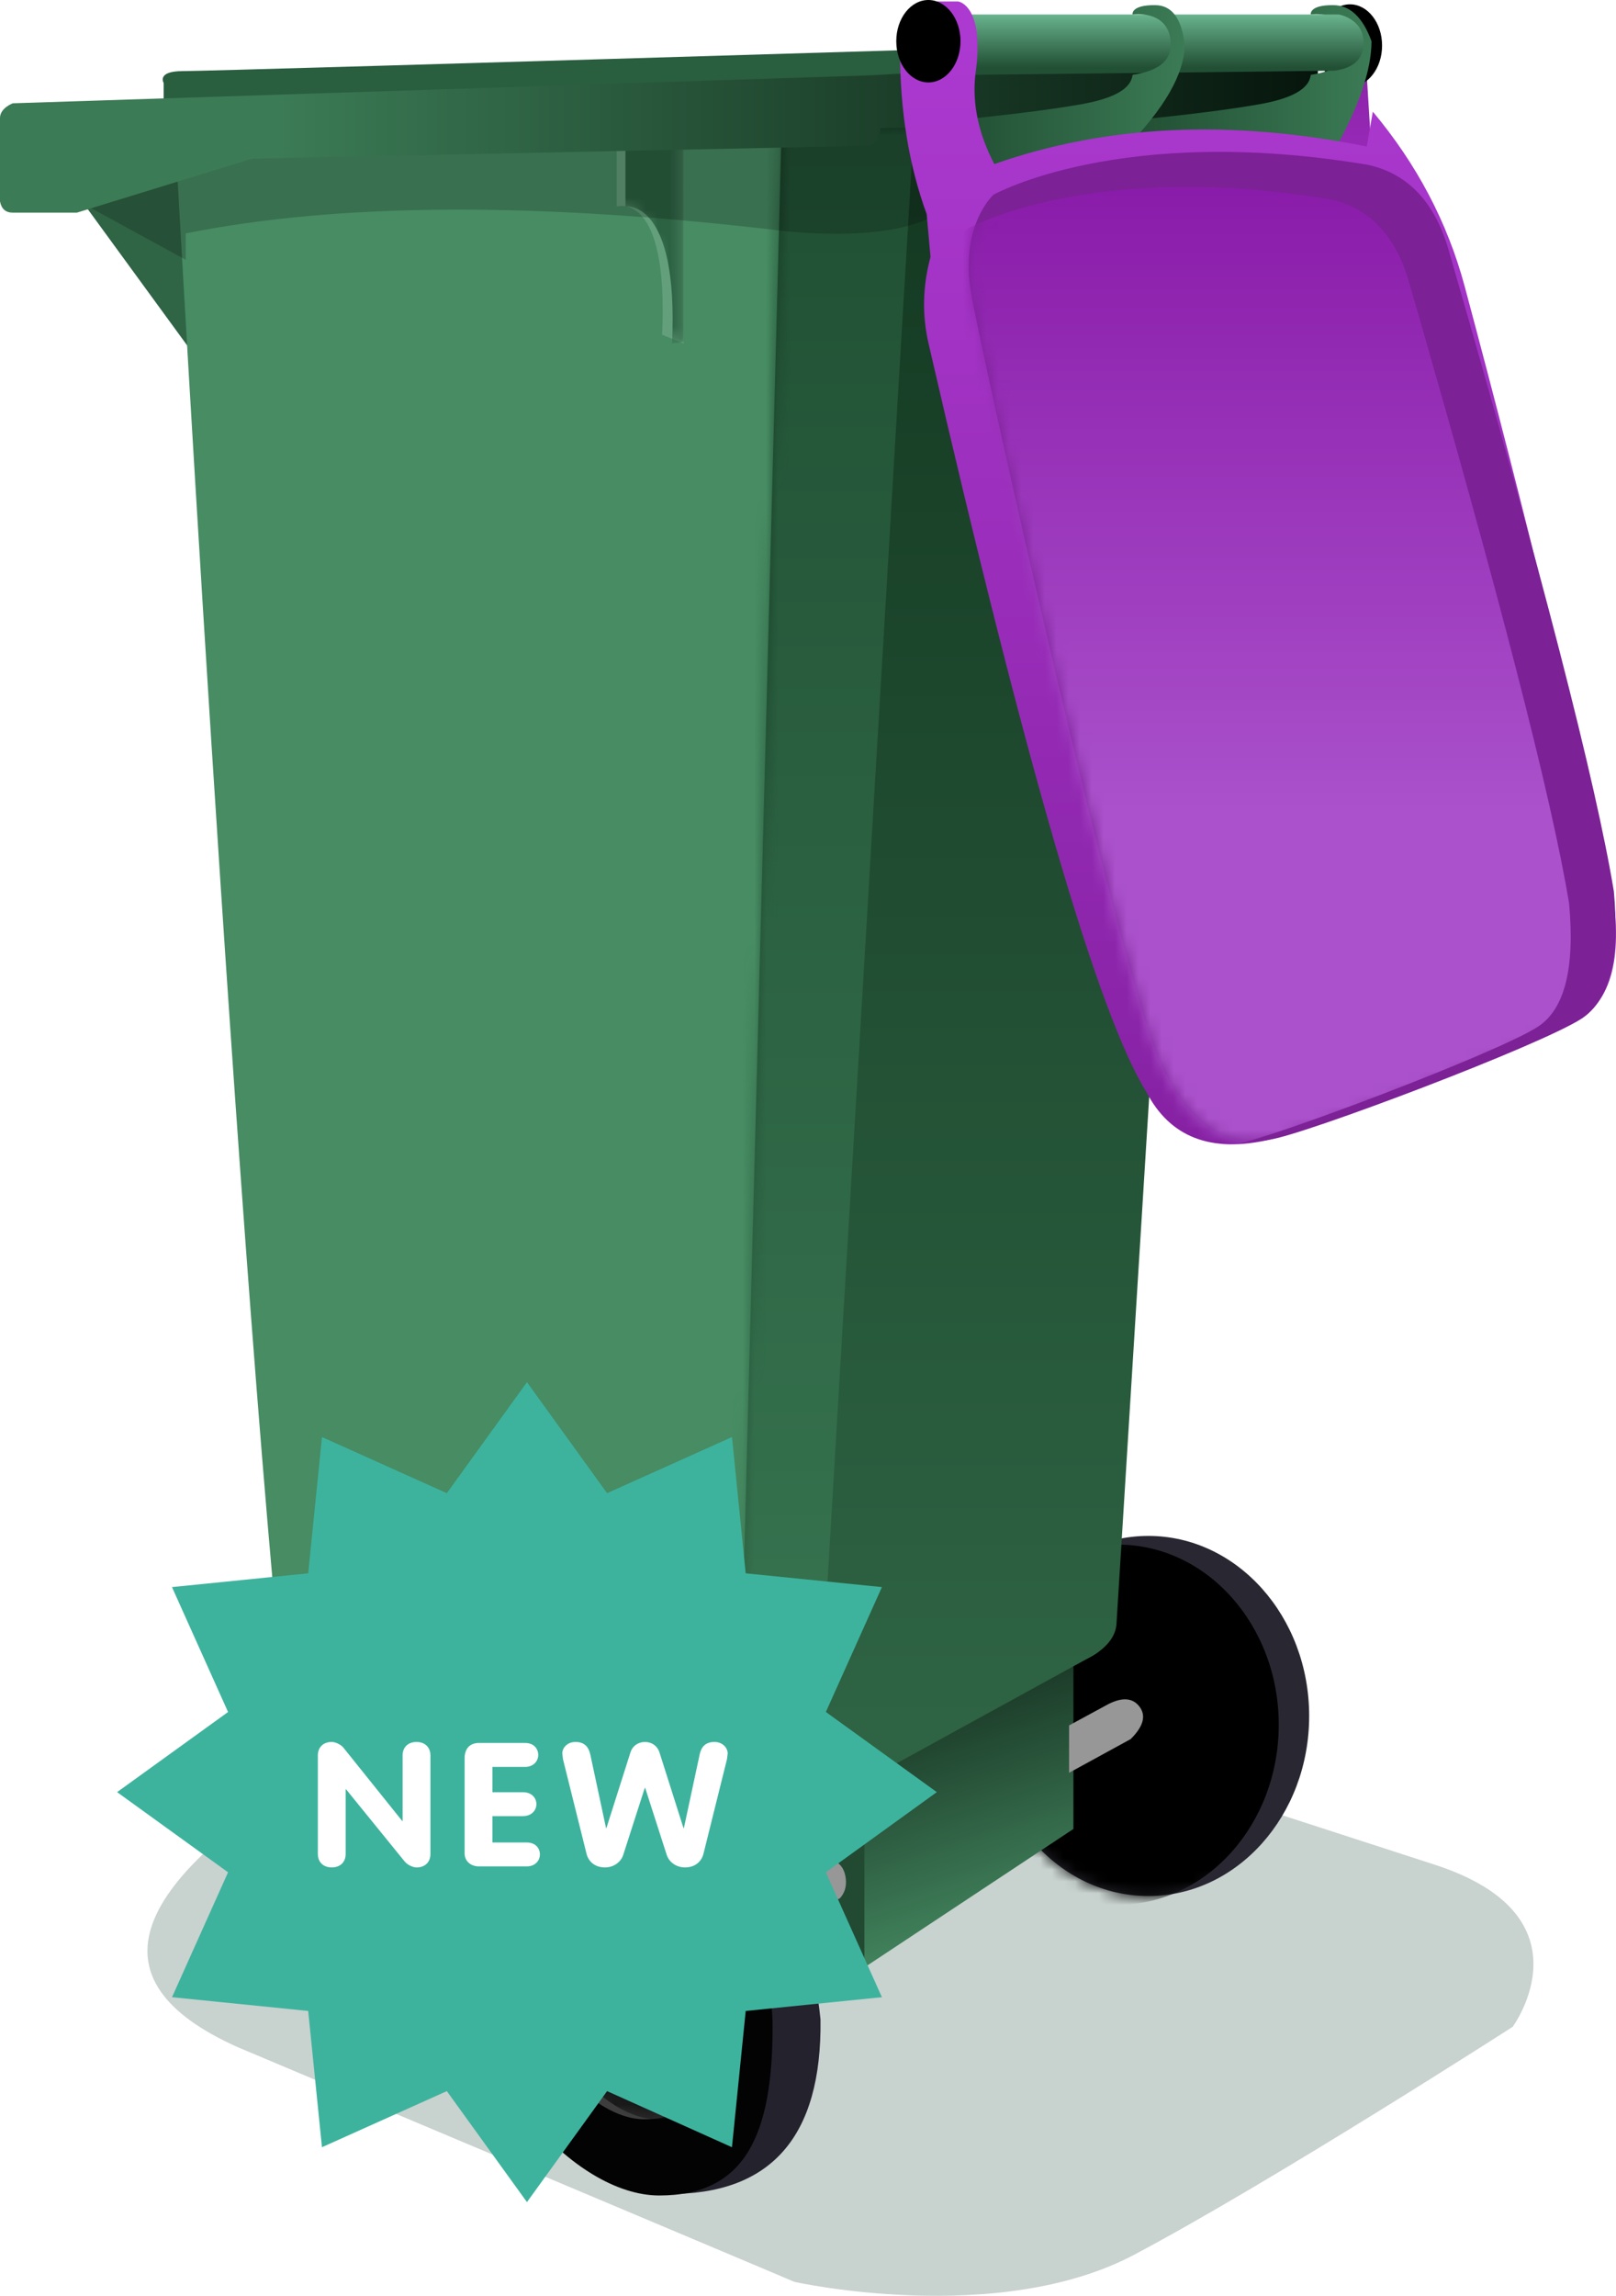 <?xml version="1.0" encoding="UTF-8"?>
<svg width="138px" height="196px" viewBox="0 0 138 196" version="1.1" xmlns="http://www.w3.org/2000/svg" xmlns:xlink="http://www.w3.org/1999/xlink">
    <title>Group</title>
    <defs>
        <ellipse id="path-1" cx="13.733" cy="15.372" rx="13.733" ry="15.372"></ellipse>
        <linearGradient x1="39.338%" y1="6.806%" x2="58.179%" y2="100%" id="linearGradient-3">
            <stop stop-color="#132B1D" offset="0%"></stop>
            <stop stop-color="#478E64" offset="100%"></stop>
        </linearGradient>
        <path d="M0,1.119 C0,1.119 0,7.262 0,7.262 C0,7.262 4.444,5.815 3.871,18.21 C5.103,18.704 5.717,18.951 5.711,18.951 C5.705,18.951 5.705,12.634 5.71,0 C1.903,0.746 0,1.119 0,1.119 Z" id="path-4"></path>
        <linearGradient x1="50%" y1="2.718%" x2="50%" y2="98.866%" id="linearGradient-6">
            <stop stop-color="#143922" offset="0%"></stop>
            <stop stop-color="#306746" offset="100%"></stop>
        </linearGradient>
        <path d="M49.558,0.987 C49.558,0.987 12.811,3.423 12.811,3.423 C12.811,3.423 9.357,135.307 9.357,135.307 C9.357,135.307 8.084,148.695 0,153.893 L8.99,148.729 C10.788,148.615 12.361,148.165 13.708,147.378 L39.148,133.418 C40.592,132.615 41.35,131.662 41.421,130.559 L49.525,0" id="path-7"></path>
        <linearGradient x1="50%" y1="99.407%" x2="50%" y2="0%" id="linearGradient-9">
            <stop stop-color="#3B7B55" offset="0%"></stop>
            <stop stop-color="#204F33" offset="100%"></stop>
        </linearGradient>
        <linearGradient x1="100%" y1="50%" x2="21.293%" y2="50%" id="linearGradient-10">
            <stop stop-color="#06150C" offset="0%"></stop>
            <stop stop-color="#3B7B55" offset="100%"></stop>
        </linearGradient>
        <linearGradient x1="50%" y1="86.339%" x2="50%" y2="0.687%" id="linearGradient-11">
            <stop stop-color="#A02CC2" offset="0%"></stop>
            <stop stop-color="#8522A1" offset="100%"></stop>
        </linearGradient>
        <linearGradient x1="0%" y1="50%" x2="100%" y2="50%" id="linearGradient-12">
            <stop stop-color="#204C31" offset="0%"></stop>
            <stop stop-color="#3B7B55" offset="100%"></stop>
        </linearGradient>
        <linearGradient x1="50%" y1="87.41%" x2="50%" y2="0.284%" id="linearGradient-13">
            <stop stop-color="#225035" offset="0%"></stop>
            <stop stop-color="#69B38D" offset="100%"></stop>
        </linearGradient>
        <linearGradient x1="0%" y1="50%" x2="100%" y2="50%" id="linearGradient-14">
            <stop stop-color="#204C31" offset="0%"></stop>
            <stop stop-color="#3B7B55" offset="100%"></stop>
        </linearGradient>
        <linearGradient x1="50%" y1="2.958%" x2="50%" y2="100%" id="linearGradient-15">
            <stop stop-color="#AC39D0" offset="0%"></stop>
            <stop stop-color="#8621A3" offset="100%"></stop>
        </linearGradient>
        <path d="M2.123,3.657 C2.123,3.657 12.968,-2.439 34.124,1.111 C37.586,1.886 39.898,4.395 41.061,8.639 C48.901,35.732 53.58,53.896 55.097,63.131 C55.621,68.836 54.703,72.458 52.343,73.995 C48.802,76.3 28.607,83.926 25.712,84.326 C21.836,85.108 18.731,82.945 16.394,77.835 C12.89,70.171 1.29,18.109 0.23,12.199 C-0.83,6.29 2.123,3.657 2.123,3.657 Z" id="path-16"></path>
        <linearGradient x1="50%" y1="65.681%" x2="50%" y2="0.245%" id="linearGradient-18">
            <stop stop-color="#AA51CB" offset="0%"></stop>
            <stop stop-color="#891AA9" offset="100%"></stop>
        </linearGradient>
        <path d="M10.055,20.743 C14.59,20.743 16.001,17.523 16.001,11.866 C16.001,6.21 10.764,0 6.23,0 C1.695,0 0,2.952 0,8.609 C0,14.265 5.521,20.743 10.055,20.743 Z" id="path-19"></path>
        <filter x="-10.0%" y="-7.1%" width="120.0%" height="120.0%" filterUnits="objectBoundingBox" id="filter-21">
            <feOffset dx="0" dy="2" in="SourceAlpha" result="shadowOffsetOuter1"></feOffset>
            <feGaussianBlur stdDeviation="2" in="shadowOffsetOuter1" result="shadowBlurOuter1"></feGaussianBlur>
            <feColorMatrix values="0 0 0 0 0   0 0 0 0 0   0 0 0 0 0  0 0 0 0.75 0" type="matrix" in="shadowBlurOuter1" result="shadowMatrixOuter1"></feColorMatrix>
            <feMerge>
                <feMergeNode in="shadowMatrixOuter1"></feMergeNode>
                <feMergeNode in="SourceGraphic"></feMergeNode>
            </feMerge>
        </filter>
    </defs>
    <g id="Page-1" stroke="none" stroke-width="1" fill="none" fill-rule="evenodd">
        <g id="Group">
            <g id="Group-12">
                <path d="M29.516,149.58 C10.611,160.672 7.544,169.071 20.314,174.777 C52.015,188.129 67.855,194.805 67.833,194.805 C67.799,194.805 85.181,198.673 96.853,192.493 C108.525,186.313 129.176,173.034 129.176,173.034 C129.176,173.034 136.134,163.589 122.48,159.182 C108.826,154.776 73.049,143.095 73.049,143.095 C73.049,143.095 58.538,145.257 29.516,149.58 Z" id="Path-16" fill="#C8D2CF"></path>
                <g id="Group-3">
                    <path d="M73.816,167.963 C73.816,167.963 59.092,164.051 59.092,164.051 C59.092,164.051 59.092,152.312 59.092,152.312 C59.092,152.312 74.565,149.345 74.565,149.345 C74.565,149.345 73.816,167.963 73.816,167.963 Z" id="Path-9" fill="#224A32"></path>
                    <g id="Oval" transform="translate(84.332, 131.125)">
                        <mask id="mask-2" fill="white">
                            <use xlink:href="#path-1"></use>
                        </mask>
                        <use id="Mask" fill="#292832" xlink:href="#path-1"></use>
                        <ellipse fill="#000000" mask="url(#mask-2)" cx="11.135" cy="16.113" rx="13.733" ry="15.372"></ellipse>
                    </g>
                    <path d="M91.666,138.964 C91.666,138.964 91.666,156.143 91.666,156.143 C91.666,156.143 73.816,167.963 73.816,167.963 C73.816,167.963 73.816,150.687 73.816,150.687 C73.816,150.687 91.666,138.964 91.666,138.964 Z" id="Path-8" fill="url(#linearGradient-3)"></path>
                    <path d="M13.976,9.331 C13.976,9.331 13.976,7.084 13.976,7.084 C13.976,7.084 13.345,6.07 15.607,6.07 C17.115,6.07 37.778,5.469 77.596,4.268 C80.524,6.932 81.988,8.264 81.988,8.264 C81.988,8.264 15.607,11.015 15.607,11.015 C15.607,11.015 13.976,9.331 13.976,9.331 Z" id="Path-2" fill="#295E3F"></path>
                    <path d="M6.568,16.587 C14.376,27.288 18.279,32.638 18.279,32.638 C18.279,32.638 16.167,11.49 16.167,11.49 C16.167,11.49 12.968,13.189 6.568,16.587 Z" id="Path-3" fill="#2F6445"></path>
                    <path d="M15.075,13.703 C15.075,13.703 21.386,128.528 26.05,160.848 C26.05,162.946 26.87,164.772 28.511,166.327 C33.654,169.008 39.036,171.115 44.655,172.649 C55.362,162.907 60.704,158.036 60.682,158.036 C60.648,158.036 61.409,156.993 61.409,156.993 C61.409,156.993 65.746,156.633 67.259,155.445 C68.773,154.257 92.433,141.738 92.433,141.738 C92.433,141.738 95.228,140.957 95.228,138.118 L103.11,9.109 C44.42,12.172 15.075,13.703 15.075,13.703 Z" id="Path-4" fill="#478C63"></path>
                    <g id="Path-8-Copy" transform="translate(52.67, 10.371)">
                        <mask id="mask-5" fill="white">
                            <use xlink:href="#path-4"></use>
                        </mask>
                        <use id="Mask" fill="#649F7C" xlink:href="#path-4"></use>
                        <path d="M0.742,1.119 C0.742,1.119 0.742,7.262 0.742,7.262 C0.742,7.262 5.296,6.556 4.722,18.951 C5.387,18.857 5.716,18.81 5.71,18.81 C5.704,18.81 5.704,12.54 5.71,0 C2.398,0.746 0.742,1.119 0.742,1.119 Z" fill="#2B6141" mask="url(#mask-5)"></path>
                    </g>
                    <g id="Path-6" transform="translate(53.923, 8.067)">
                        <mask id="mask-8" fill="white">
                            <use xlink:href="#path-7"></use>
                        </mask>
                        <use id="Mask" fill="url(#linearGradient-6)" xlink:href="#path-7"></use>
                        <path d="M24.32,1.062 C24.32,1.062 -12.427,3.683 -12.427,3.683 C-12.427,3.683 -15.881,145.577 -15.881,145.577 C-15.881,145.577 -17.154,159.981 -25.238,165.573 L-16.248,160.017 C-14.45,159.895 -12.877,159.41 -11.53,158.564 L5.17,151.584 C12.618,147.279 16.341,141.319 16.341,133.706 L24.287,0" fill="url(#linearGradient-9)" mask="url(#mask-8)"></path>
                    </g>
                    <path d="M7.177,17.434 C7.177,17.434 15.862,22.18 15.862,22.18 C15.862,22.18 15.862,21.428 15.862,19.925 C29.066,17.28 46.158,17.221 67.139,19.745 C77.251,20.662 82.68,18.581 83.425,13.504 L74.5,9.054 C35.408,10.88 15.862,11.793 15.862,11.793 C15.862,11.793 7.177,17.434 7.177,17.434 Z" id="Path-5" fill-opacity="0.2" fill="#000000"></path>
                    <path d="M6.568,18.154 C6.568,18.154 8.331,17.612 10.647,16.899 C15.079,15.535 21.535,13.547 21.535,13.547 C21.535,13.547 39.148,13.179 74.374,12.441 C74.906,12.117 75.173,11.611 75.173,10.922 L112.54,10.673 L112.54,4.268 C87.096,5.709 74.374,6.43 74.374,6.43 C74.374,6.43 1.091,8.819 1.091,8.819 C1.091,8.819 0,9.222 0,10.072 C0,10.639 0,13.012 0,17.192 C0.121,17.834 0.484,18.154 1.091,18.154 C2,18.154 6.568,18.154 6.568,18.154 Z" id="Path" fill="url(#linearGradient-10)"></path>
                    <polygon id="Path-15" fill="url(#linearGradient-11)" points="116.444 2.057 117.122 12.967 117.122 21.117 104.826 16.919"></polygon>
                    <g id="Group-2" transform="translate(76.538, 0)">
                        <ellipse id="Oval-Copy-2" fill="#000000" cx="38.744" cy="3.889" rx="2.742" ry="3.519"></ellipse>
                        <path d="M35.394,1.236 C35.394,1.236 38.261,0.807 38.63,3.334 C38.877,5.018 37.798,6.037 35.394,6.391 C35.278,7.579 33.787,8.42 30.923,8.916 C28.059,9.412 24.11,9.897 19.077,10.371 C21.7,15.56 23.011,18.154 23.011,18.154 C23.011,18.154 27.789,16.425 37.346,12.967 C39.504,9.128 40.584,5.979 40.584,3.519 C39.841,1.484 38.761,0.458 37.346,0.44 C35.223,0.414 35.394,1.236 35.394,1.236 Z" id="Path-14-Copy-2" fill="url(#linearGradient-12)"></path>
                        <path d="M5.567,1.236 C5.567,1.236 37.777,1.236 37.777,1.236 C37.777,1.236 39.906,1.583 39.906,3.636 C39.906,5.004 39.081,5.804 37.43,6.036 C16.683,6.273 6.31,6.391 6.31,6.391 C6.31,6.391 5.567,1.236 5.567,1.236 Z" id="Path-13" fill="url(#linearGradient-13)"></path>
                        <path d="M20.177,1.236 C20.177,1.236 23.044,0.807 23.413,3.334 C23.659,5.018 22.581,6.037 20.177,6.391 C20.06,7.579 18.57,8.42 15.706,8.916 C12.842,9.412 8.893,9.897 3.86,10.371 C6.483,15.56 7.794,18.154 7.794,18.154 C7.794,18.154 11.703,16.342 19.521,12.716 C22.923,9.241 24.624,6.273 24.624,3.814 C24.376,1.582 23.544,0.458 22.129,0.44 C20.005,0.414 20.177,1.236 20.177,1.236 Z" id="Path-14" fill="url(#linearGradient-14)"></path>
                        <path d="M8.372,14.009 C17.893,10.661 28.495,10.161 40.178,12.507 L40.695,9.532 C44.456,14.023 47.069,18.987 48.534,24.425 C53.743,43.877 57.962,61.181 61.193,76.337 C62.073,82.411 60.796,86.147 57.362,87.542 C45.486,92.512 36.996,95.762 31.894,97.292 C26.873,98.451 23.36,97.092 21.356,93.216 C17.262,86.671 11.068,65.402 2.775,29.411 C2.195,26.956 2.244,24.465 2.924,21.938 L2.596,18.276 C1.076,14.129 0.316,9.447 0.316,4.231 C2.422,1.498 3.475,0.129 3.475,0.126 C3.474,0.12 5.281,0.131 5.281,0.126 C5.281,0.12 7.627,0.419 6.742,6.463 C6.491,8.923 7.034,11.438 8.372,14.009 Z" id="Path-11" fill="url(#linearGradient-15)"></path>
                        <g id="Path-12" transform="translate(6.182, 12.967)">
                            <mask id="mask-17" fill="white">
                                <use xlink:href="#path-16"></use>
                            </mask>
                            <use id="Mask" fill="#7C2196" xlink:href="#path-16"></use>
                            <path d="M-0.055,6.535 C-0.055,6.535 10.453,0.628 30.953,4.068 C34.307,4.819 36.548,7.251 37.675,11.362 C45.272,37.615 49.805,55.215 51.275,64.163 C51.783,69.692 50.894,73.201 48.606,74.69 C45.175,76.925 25.607,84.313 22.802,84.701 C19.047,85.459 16.037,83.363 13.773,78.412 C10.378,70.986 -0.862,20.539 -1.89,14.812 C-2.917,9.086 -0.055,6.535 -0.055,6.535 Z" fill="url(#linearGradient-18)" mask="url(#mask-17)"></path>
                        </g>
                        <ellipse id="Oval" fill="#000000" cx="2.742" cy="3.519" rx="2.742" ry="3.519"></ellipse>
                    </g>
                    <path d="M72.223,160.357 C72.32,161.128 72.074,161.671 71.738,162.047 L53.858,171.829 L52.229,172.715 L50.453,169.463 L52.082,168.577 L70.348,158.667 C71.464,158.723 72.089,159.286 72.223,160.357 Z M97.322,145.721 C97.889,146.486 97.633,147.403 96.553,148.471 L91.295,151.347 L91.295,147.304 L94.668,145.474 C95.871,144.873 96.756,144.955 97.322,145.721 Z" id="Combined-Shape" fill="#979797" fill-rule="nonzero"></path>
                    <g id="Group" transform="translate(39.938, 152.244)">
                        <path d="M5.019,2.489 C5.019,2.489 8.731,0.843 8.731,0.843 C8.731,0.843 10.218,0 13.076,0 C15.933,0 28.262,1.732 30.129,20.163 C30.26,30.181 25.896,35.147 17.037,35.063 C4.447,34.824 5.019,2.489 5.019,2.489 Z" id="Path-7" fill="#24222D"></path>
                        <path d="M16.364,35.19 C23.743,35.19 26.04,29.95 26.04,20.745 C26.04,11.539 17.517,1.434 10.138,1.434 C2.759,1.434 0,6.237 0,15.443 C0,24.649 8.985,35.19 16.364,35.19 Z" id="Oval" fill="#030303"></path>
                        <g id="Oval" transform="translate(5.019, 7.94)">
                            <mask id="mask-20" fill="white">
                                <use xlink:href="#path-19"></use>
                            </mask>
                            <use id="Mask" fill="#3D3D3D" xlink:href="#path-19"></use>
                            <path d="M11.169,20.743 C15.703,20.743 17.114,17.523 17.114,11.866 C17.114,6.21 11.878,0 7.343,0 C2.809,0 1.113,2.952 1.113,8.609 C1.113,14.265 6.634,20.743 11.169,20.743 Z" fill="#191919" mask="url(#mask-20)"></path>
                            <path d="M13.767,20.743 C18.301,20.743 19.713,17.523 19.713,11.866 C19.713,6.21 14.476,0 9.941,0 C5.407,0 3.712,2.952 3.712,8.609 C3.712,14.265 9.232,20.743 13.767,20.743 Z" id="Oval-Copy" fill="#252525" mask="url(#mask-20)"></path>
                        </g>
                        <path d="M14.871,19.423 C15.681,19.423 15.933,18.848 15.933,17.838 C15.933,16.828 14.998,15.719 14.188,15.719 C13.378,15.719 13.076,16.246 13.076,17.256 C13.076,18.266 14.062,19.423 14.871,19.423 Z" id="Oval" fill="#000000"></path>
                        <path d="M13.534,20.905 C14.667,20.905 15.02,20.1 15.02,18.685 C15.02,17.271 13.711,15.719 12.577,15.719 C11.443,15.719 11.02,16.457 11.02,17.871 C11.02,19.285 12.4,20.905 13.534,20.905 Z" id="Oval" fill="#6E6E6E"></path>
                    </g>
                </g>
            </g>
            <g id="new-svgrepo-com" filter="url(#filter-21)" transform="translate(10, 116)" fill-rule="nonzero">
                <path d="M70,34.999 L60.525,41.843 L65.311,52.506 L53.681,53.681 L52.506,65.314 L41.843,60.524 L35,70 L28.157,60.524 L17.494,65.314 L16.319,53.681 L4.689,52.506 L9.475,41.843 L0,34.999 L9.475,28.158 L4.686,17.494 L16.319,16.319 L17.496,4.686 L28.157,9.476 L35,0 L41.843,9.476 L52.506,4.686 L53.679,16.319 L65.312,17.494 L60.525,28.155 C60.525,28.155 70,34.999 70,34.999 Z" id="Path" fill="#3DB39E"></path>
                <path d="M25.568,30.716 C24.887,30.716 24.381,31.129 24.381,31.869 L24.381,37.462 L24.348,37.462 L19.328,31.204 C19.122,30.937 18.632,30.714 18.33,30.714 C17.649,30.714 17.143,31.127 17.143,31.867 L17.143,40.273 C17.143,41.013 17.649,41.426 18.33,41.426 C19.013,41.426 19.518,41.013 19.518,40.273 L19.518,34.756 L19.551,34.756 L24.572,40.939 C24.793,41.206 25.266,41.429 25.568,41.429 C26.251,41.429 26.757,41.016 26.757,40.276 L26.757,31.87 C26.757,31.131 26.251,30.716 25.568,30.716 Z M34.982,39.298 L32.051,39.298 L32.051,37.049 L34.65,37.049 C35.412,37.049 35.806,36.531 35.806,36.029 C35.806,35.509 35.425,35.006 34.65,35.006 L32.051,35.006 L32.051,32.845 L34.838,32.845 C35.582,32.845 35.963,32.327 35.963,31.825 C35.963,31.307 35.6,30.8 34.838,30.8 L30.91,30.8 C30.071,30.8 29.677,31.348 29.677,32.09 L29.677,40.229 C29.677,40.894 30.199,41.337 30.897,41.337 L34.983,41.337 C35.727,41.337 36.106,40.821 36.106,40.316 C36.105,39.801 35.742,39.298 34.982,39.298 Z M51.013,30.716 C50.254,30.716 49.888,31.129 49.748,31.782 L48.401,38.07 L48.368,38.07 L46.31,31.59 C46.137,31.057 45.662,30.717 45.078,30.717 C44.493,30.717 44.016,31.057 43.843,31.59 L41.785,38.07 L41.754,38.07 L40.408,31.782 C40.265,31.129 39.902,30.716 39.14,30.716 C38.446,30.716 38.017,31.219 38.017,31.694 L38.078,32.195 L40.09,40.273 C40.248,40.894 40.771,41.426 41.658,41.426 C42.433,41.426 43.035,40.952 43.225,40.346 L45.062,34.636 L45.095,34.636 L46.932,40.346 C47.123,40.952 47.725,41.426 48.5,41.426 C49.387,41.426 49.912,40.894 50.07,40.273 L52.079,32.195 L52.143,31.694 C52.137,31.219 51.71,30.716 51.013,30.716 Z" id="Shape" fill="#FFFFFF"></path>
            </g>
        </g>
    </g>
</svg>